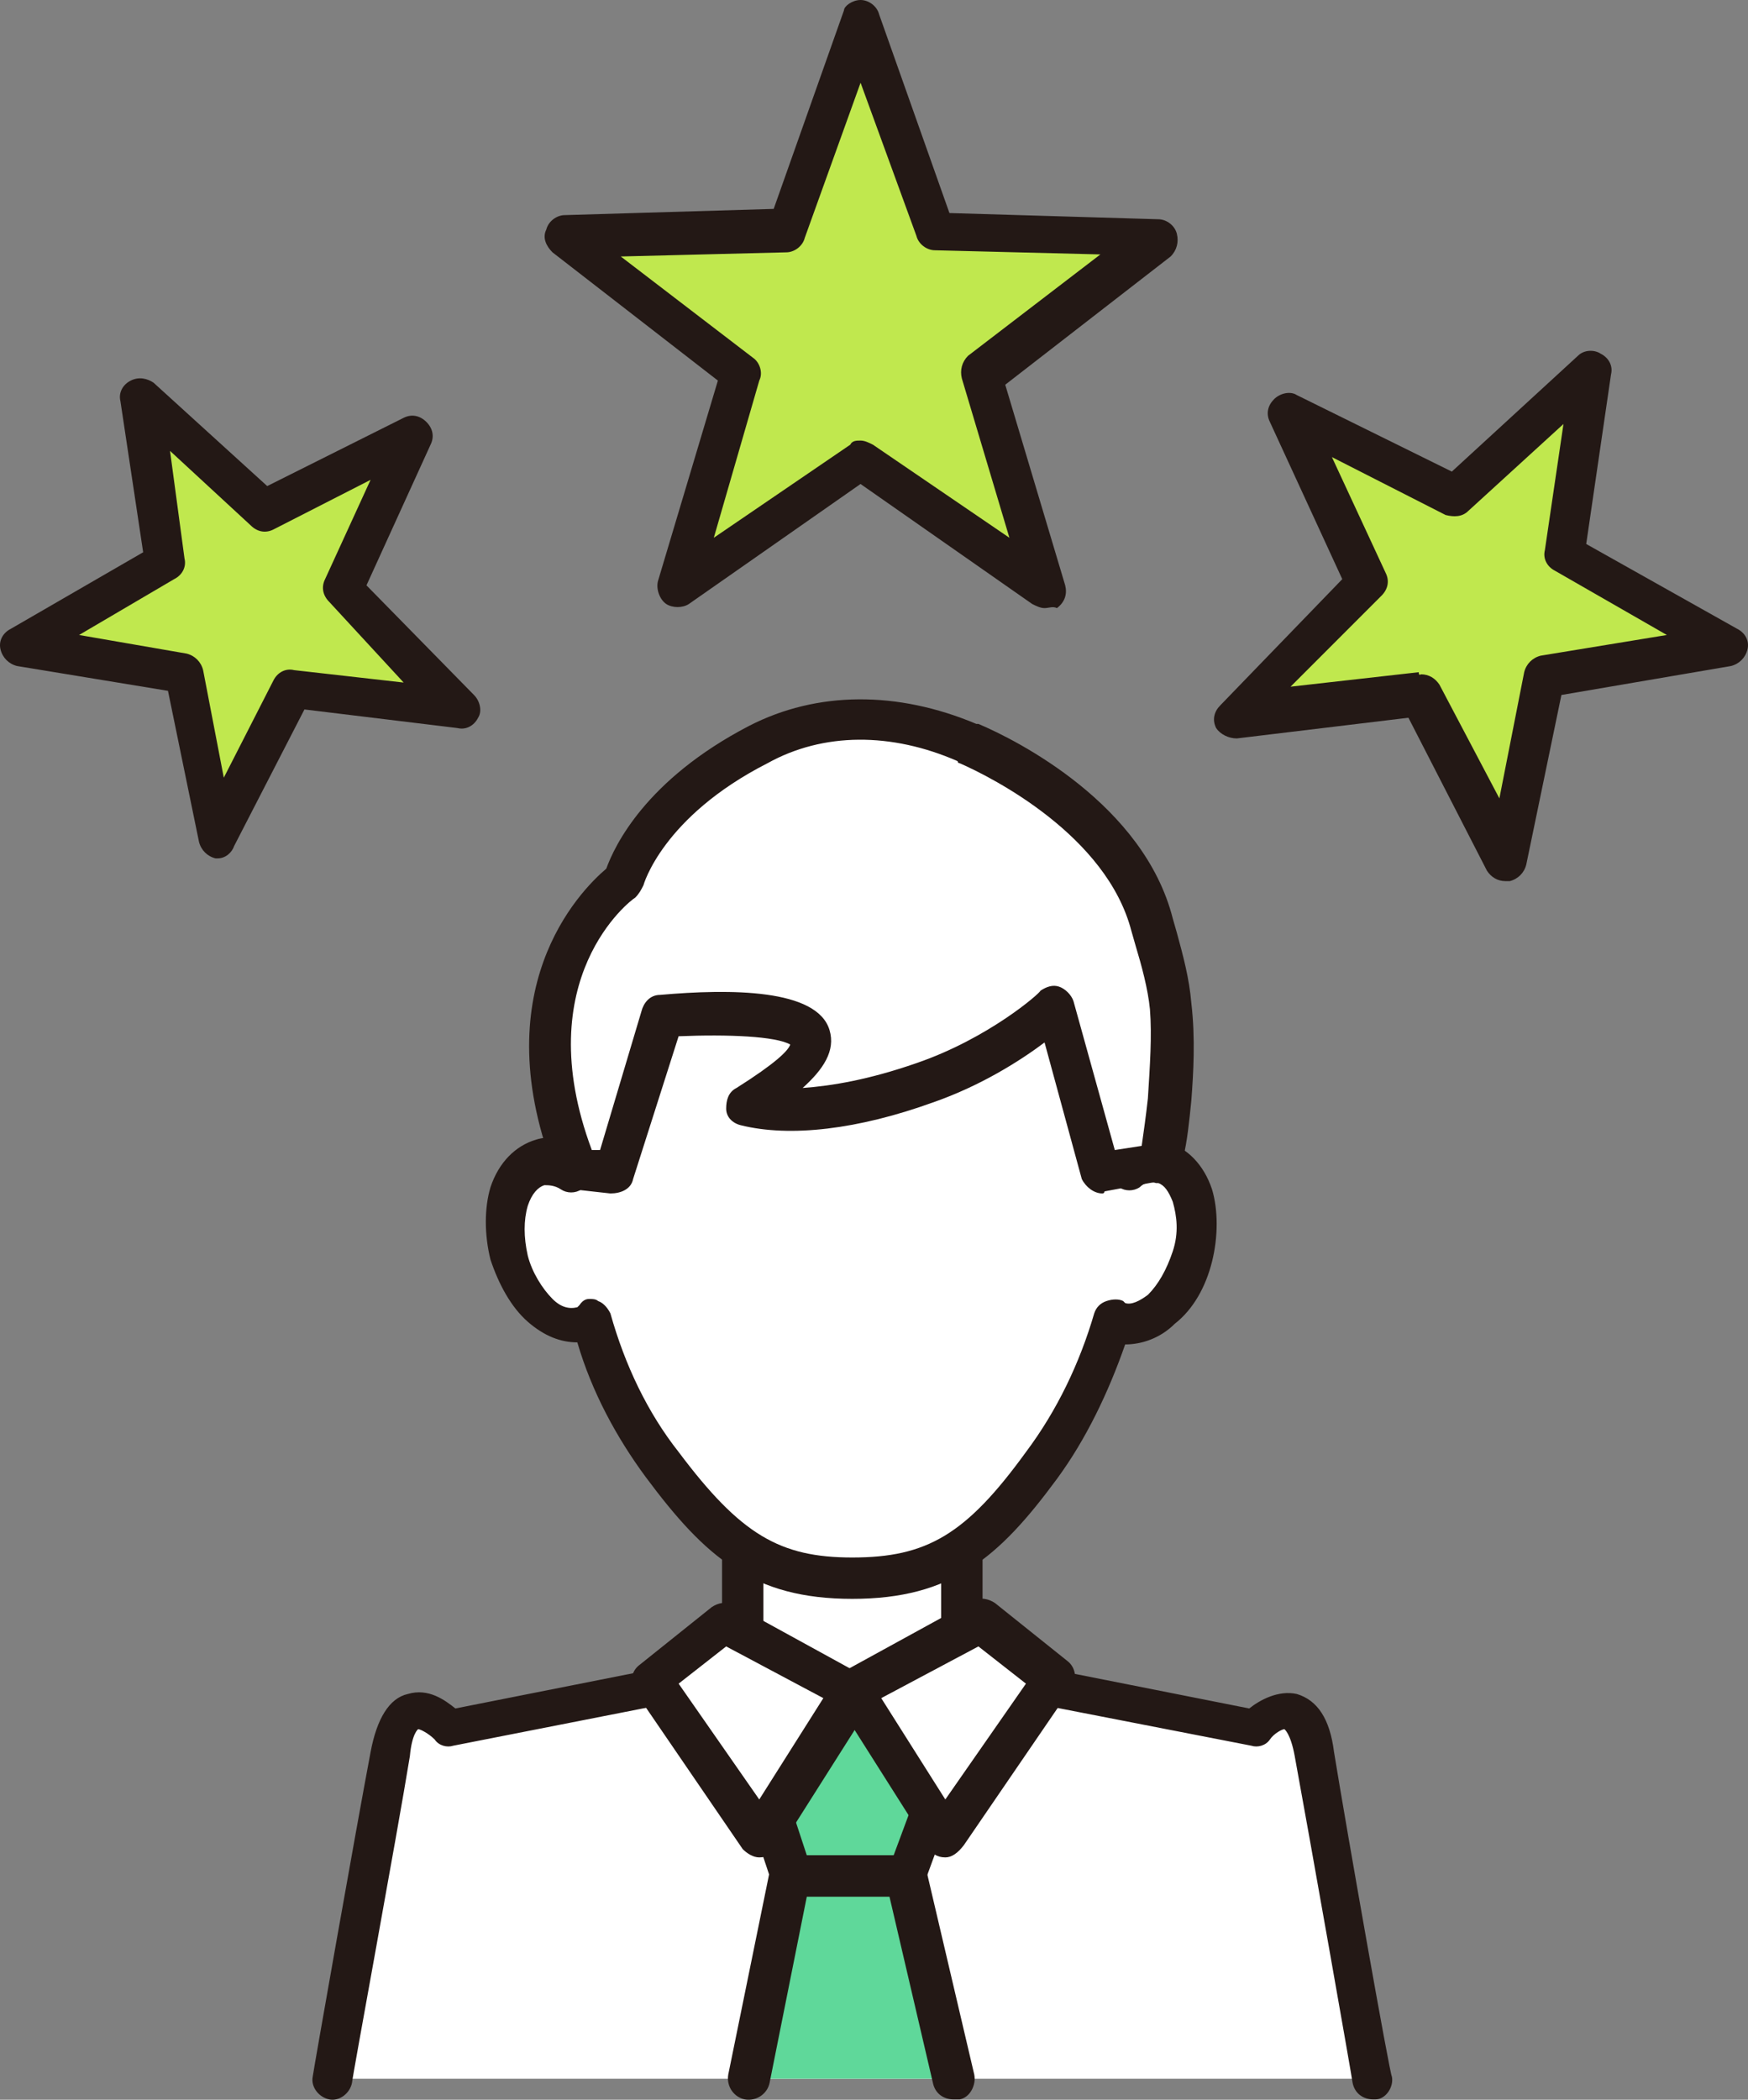 <?xml version="1.0" encoding="utf-8"?>
<!-- Generator: Adobe Illustrator 27.5.0, SVG Export Plug-In . SVG Version: 6.00 Build 0)  -->
<svg version="1.1" id="_レイヤー_2" xmlns="http://www.w3.org/2000/svg" xmlns:xlink="http://www.w3.org/1999/xlink" x="0px"
	 y="0px" viewBox="0 0 100 120.064" enable-background="new 0 0 100 120.064" xml:space="preserve">
<rect x="0" y="0" width="100" height="120.064" fill="#808080" stroke="none"/>
<g id="text">
	<g>
		<g>
			<polygon fill="#C0E84E" points="49.231,1.183 53.489,13.246 66.262,13.601 56.091,21.289 59.757,33.589 49.231,26.375 
				38.705,33.589 42.371,21.289 32.2,13.601 44.973,13.246 			"/>
			<path fill="#231815" d="M59.757,34.772c-0.237,0-0.473-0.118-0.71-0.237l-9.817-6.86l-9.817,6.86
				c-0.355,0.237-0.946,0.237-1.301,0c-0.355-0.237-0.591-0.828-0.473-1.301l3.43-11.472l-9.462-7.333
				c-0.355-0.355-0.591-0.828-0.355-1.301c0.118-0.473,0.591-0.828,1.064-0.828l11.945-0.355l4.021-11.354
				C48.285,0.355,48.758,0,49.231,0l0,0c0.473,0,0.946,0.355,1.064,0.828l4.021,11.354l11.945,0.355
				c0.473,0,0.946,0.355,1.064,0.828c0.118,0.473,0,0.946-0.355,1.301l-9.462,7.333l3.43,11.472c0.118,0.473,0,0.946-0.473,1.301
				C60.231,34.654,59.994,34.772,59.757,34.772z M49.231,25.192c0.237,0,0.473,0.118,0.71,0.237l7.806,5.322l-2.72-9.107
				c-0.118-0.473,0-0.946,0.355-1.301l7.569-5.795l-9.462-0.237c-0.473,0-0.946-0.355-1.064-0.828l-3.193-8.752l-3.193,8.87
				c-0.118,0.473-0.591,0.828-1.064,0.828l-9.462,0.237l7.569,5.795c0.355,0.237,0.591,0.828,0.355,1.301l-2.602,8.989l7.806-5.322
				C48.758,25.192,48.995,25.192,49.231,25.192z"/>
		</g>
		<g>
			<polygon fill="#C0E84E" points="1.095,36.901 9.492,32.17 7.954,22.708 15.051,29.213 23.685,24.837 19.663,33.589 
				26.405,40.449 16.825,39.385 12.449,47.9 10.556,38.438 			"/>
			<path fill="#231815" d="M12.449,49.083H12.33c-0.473-0.118-0.828-0.473-0.946-0.946L9.61,39.503l-8.634-1.419
				c-0.473-0.118-0.828-0.473-0.946-0.946s0.118-0.946,0.591-1.183l7.569-4.376L6.89,22.945c-0.118-0.473,0.118-0.946,0.591-1.183
				c0.473-0.237,0.946-0.118,1.301,0.118l6.505,5.914l7.806-3.903c0.473-0.237,0.946-0.118,1.301,0.237
				c0.355,0.355,0.473,0.828,0.237,1.301l-3.666,8.042l6.15,6.268c0.355,0.355,0.473,0.946,0.237,1.301
				c-0.237,0.473-0.71,0.71-1.183,0.591l-8.752-1.064l-4.021,7.806C13.277,48.728,12.922,49.083,12.449,49.083z M4.524,36.309
				l6.15,1.064c0.473,0.118,0.828,0.473,0.946,0.946l1.183,6.15l2.839-5.559c0.237-0.473,0.71-0.71,1.183-0.591l6.268,0.71
				l-4.258-4.613c-0.355-0.355-0.473-0.828-0.237-1.301l2.602-5.677l-5.559,2.839c-0.473,0.237-0.946,0.118-1.301-0.237
				l-4.613-4.258l0.828,6.15c0.118,0.473-0.118,0.946-0.591,1.183L4.524,36.309z"/>
		</g>
		<g>
			<polygon fill="#C0E84E" points="98.787,37.019 89.562,31.815 91.099,21.289 83.294,28.504 73.714,23.654 78.208,33.353 
				70.638,41.04 81.283,39.739 86.132,49.201 88.261,38.793 			"/>
			<path fill="#231815" d="M86.132,50.384c-0.473,0-0.828-0.237-1.064-0.591l-4.494-8.752l-9.817,1.183
				c-0.473,0-0.946-0.237-1.183-0.591c-0.237-0.473-0.118-0.946,0.237-1.301l6.978-7.215l-4.14-8.989
				c-0.237-0.473-0.118-0.946,0.237-1.301c0.355-0.355,0.946-0.473,1.301-0.237l8.87,4.376l7.215-6.623
				c0.355-0.355,0.946-0.355,1.301-0.118c0.473,0.237,0.71,0.71,0.591,1.183l-1.419,9.698l8.634,4.849
				c0.473,0.237,0.71,0.71,0.591,1.183c-0.118,0.473-0.473,0.828-0.946,0.946l-9.698,1.656l-2.011,9.698
				c-0.118,0.473-0.473,0.828-0.946,0.946C86.25,50.384,86.25,50.384,86.132,50.384z M81.283,38.557
				c0.473,0,0.828,0.237,1.064,0.591l3.43,6.505l1.419-7.215c0.118-0.473,0.473-0.828,0.946-0.946l7.215-1.183l-6.387-3.666
				c-0.473-0.237-0.71-0.71-0.591-1.183l1.064-7.215l-5.441,4.967c-0.355,0.355-0.828,0.355-1.301,0.237l-6.505-3.312l3.075,6.623
				c0.237,0.473,0.118,0.946-0.237,1.301l-5.204,5.204l7.333-0.828C81.165,38.675,81.283,38.557,81.283,38.557z"/>
		</g>
		<g>
			<g>
				<rect x="42.49" y="83.736" fill="#FFFFFF" width="12.537" height="20.343"/>
				<path fill="#231815" d="M55.027,105.262H42.49c-0.591,0-1.183-0.473-1.183-1.183V83.736c0-0.591,0.473-1.183,1.183-1.183h12.537
					c0.591,0,1.183,0.473,1.183,1.183v20.343C56.209,104.789,55.736,105.262,55.027,105.262z M43.672,102.897h10.171V84.919H43.672
					V102.897z"/>
			</g>
			<g>
				<path fill="#FFFFFF" d="M18.954,118.863c0,0,2.484-14.193,3.312-18.687c0.71-4.494,3.43-1.538,3.43-1.538l13.72-2.72
					l9.343,3.666l9.462-3.666l13.72,2.72c0,0,2.72-2.957,3.43,1.538c0.71,4.494,3.312,18.687,3.312,18.687"/>
				<path fill="#231815" d="M78.563,120.046c-0.591,0-1.064-0.355-1.183-0.946c0-0.118-2.484-14.193-3.312-18.687
					c-0.237-1.301-0.591-1.538-0.591-1.538c-0.118,0-0.591,0.237-0.828,0.591s-0.71,0.473-1.064,0.355L58.22,97.219l-9.107,3.43
					c-0.237,0.118-0.591,0.118-0.828,0l-9.107-3.43l-13.246,2.602c-0.355,0.118-0.828,0-1.064-0.355
					c-0.355-0.355-0.828-0.591-0.946-0.591c0,0-0.355,0.237-0.473,1.538c-0.71,4.376-3.312,18.45-3.312,18.687
					c-0.118,0.591-0.71,1.064-1.301,0.946c-0.591-0.118-1.064-0.71-0.946-1.301c0-0.118,2.484-14.193,3.312-18.569
					c0.355-1.892,1.064-3.075,2.129-3.312c1.183-0.355,2.129,0.355,2.72,0.828l13.128-2.602c0.237,0,0.473,0,0.591,0l8.989,3.43
					l8.989-3.43c0.237-0.118,0.473-0.118,0.591,0l13.128,2.602c0.591-0.473,1.656-1.064,2.72-0.828
					c1.183,0.355,1.892,1.419,2.129,3.312c0.71,4.376,3.193,18.45,3.312,18.569c0.118,0.591-0.355,1.301-0.946,1.301
					C78.681,120.046,78.681,120.046,78.563,120.046z"/>
			</g>
			<g>
				<path fill="#FFFFFF" d="M66.617,66.469c-0.591-0.118-1.183,0-1.774,0.355c0.355-5.204,1.892-10.408-0.591-13.838
					c-2.839-3.785-10.999-5.322-15.375-5.322s-10.999,1.064-13.838,4.967c-2.484,3.43-2.129,8.87-2.011,14.193
					c-0.591-0.355-1.301-0.473-1.892-0.355c-1.656,0.473-2.365,2.839-1.774,5.322c0.71,2.484,2.602,4.258,4.14,3.785
					c0.118,0,0.237-0.118,0.355-0.118c0.828,3.193,2.365,6.032,4.021,8.279c3.43,4.613,5.914,6.505,10.881,6.505
					s7.451-1.892,10.881-6.505c1.774-2.365,3.193-5.204,4.021-8.279c0.118,0,0.237,0.118,0.355,0.118
					c1.656,0.473,3.548-1.301,4.14-3.785C68.983,69.307,68.155,66.942,66.617,66.469L66.617,66.469z"/>
				<path fill="#231815" d="M48.758,91.424c-5.677,0-8.397-2.365-11.827-6.978c-1.656-2.247-3.075-4.849-3.903-7.688
					c-0.946,0-1.892-0.355-2.839-1.183c-0.946-0.828-1.656-2.129-2.129-3.548c-0.355-1.419-0.355-2.957,0-4.14
					c0.473-1.419,1.419-2.365,2.602-2.72c0.355-0.118,0.71-0.118,0.946-0.118c-0.118-4.849-0.237-9.935,2.247-13.246
					c2.957-4.021,9.58-5.441,14.784-5.441c4.613,0,13.128,1.538,16.322,5.795c2.247,2.957,1.774,6.978,1.183,11.118
					c-0.118,0.591-0.118,1.183-0.237,1.892c0.237,0,0.473,0,0.591,0.118c0.118,0,0.118,0,0.237,0
					c1.183,0.355,2.129,1.301,2.602,2.72c0.355,1.183,0.355,2.72,0,4.14c-0.355,1.419-1.064,2.72-2.129,3.548
					c-0.828,0.828-1.892,1.183-2.839,1.183c-0.946,2.72-2.247,5.441-3.903,7.688C57.155,89.059,54.435,91.424,48.758,91.424z
					 M33.738,74.275c0.118,0,0.355,0,0.473,0.118c0.355,0.118,0.591,0.473,0.71,0.71c0.828,2.957,2.129,5.677,3.903,7.924
					c3.548,4.731,5.795,6.032,9.935,6.032c4.258,0,6.505-1.301,9.935-6.032c1.774-2.365,3.075-5.086,3.903-7.924
					c0.118-0.355,0.355-0.591,0.71-0.71c0.355-0.118,0.71-0.118,0.946,0l0.118,0.118c0.355,0.118,0.828-0.118,1.301-0.473
					c0.591-0.591,1.064-1.419,1.419-2.484s0.237-2.011,0-2.839c-0.237-0.591-0.473-0.946-0.828-1.064h-0.118
					c-0.355-0.118-0.71,0-0.946,0.237c-0.355,0.237-0.828,0.237-1.183,0c-0.355-0.237-0.591-0.591-0.591-1.064
					c0.118-1.183,0.237-2.484,0.355-3.666c0.473-3.666,0.946-7.215-0.828-9.343c-2.484-3.312-9.935-4.849-14.429-4.849
					c-4.376,0-10.526,1.183-12.892,4.494c-2.129,2.72-1.892,7.451-1.774,12.064v1.419c0,0.473-0.237,0.828-0.591,1.064
					c-0.355,0.237-0.828,0.237-1.183,0c-0.355-0.237-0.71-0.237-0.946-0.237c-0.355,0.118-0.71,0.473-0.946,1.183
					c-0.237,0.828-0.237,1.774,0,2.839c0.237,0.946,0.828,1.892,1.419,2.484c0.473,0.473,0.946,0.591,1.419,0.473l0.118-0.118
					C33.383,74.275,33.619,74.275,33.738,74.275z"/>
			</g>
			<g>
				<polygon fill="#5FD89A" points="51.833,107.273 45.21,107.273 41.662,96.628 55.854,96.628 				"/>
				<path fill="#231815" d="M51.833,108.455H45.21c-0.473,0-0.946-0.355-1.064-0.828l-3.548-10.644
					c-0.118-0.355-0.118-0.71,0.118-1.064c0.237-0.355,0.591-0.473,0.946-0.473h14.074c0.355,0,0.71,0.237,0.946,0.473
					c0.237,0.355,0.237,0.71,0.118,1.064l-3.903,10.644C52.779,108.1,52.306,108.455,51.833,108.455z M46.156,106.09h4.967
					l3.075-8.279H43.436L46.156,106.09z"/>
			</g>
			<g>
				<polyline fill="#5FD89A" points="42.963,118.863 45.21,107.273 51.833,107.273 54.553,118.863 				"/>
				<path fill="#231815" d="M54.553,120.046c-0.591,0-1.064-0.355-1.183-0.946l-2.484-10.644h-4.731L44.027,119.1
					c-0.118,0.591-0.71,1.064-1.419,0.946c-0.591-0.118-1.064-0.71-0.946-1.419l2.365-11.591c0.118-0.591,0.591-0.946,1.183-0.946
					h6.623c0.591,0,1.064,0.355,1.183,0.946l2.72,11.591c0.118,0.591-0.237,1.301-0.828,1.419
					C54.79,120.046,54.672,120.046,54.553,120.046z"/>
			</g>
			<g>
				<polygon fill="#FFFFFF" points="41.425,92.607 48.758,96.628 43.436,105.025 37.286,96.037 				"/>
				<path fill="#231815" d="M43.436,106.208c-0.355,0-0.71-0.237-0.946-0.473l-6.15-8.989c-0.355-0.473-0.237-1.183,0.237-1.538
					l4.14-3.312c0.355-0.237,0.828-0.355,1.301-0.118L49.35,95.8c0.237,0.118,0.473,0.473,0.591,0.71
					c0.118,0.355,0,0.591-0.118,0.946l-5.322,8.397C44.264,105.972,43.909,106.208,43.436,106.208L43.436,106.208z M38.823,96.273
					l4.613,6.623l3.666-5.795l-5.559-2.957L38.823,96.273z"/>
			</g>
			<g>
				<polygon fill="#FFFFFF" points="56.091,92.607 48.758,96.628 54.08,105.025 60.231,96.037 				"/>
				<path fill="#231815" d="M54.08,106.208L54.08,106.208c-0.473,0-0.828-0.237-0.946-0.591l-5.322-8.397
					c-0.118-0.237-0.237-0.591-0.118-0.946c0.118-0.355,0.237-0.591,0.591-0.71l7.333-4.021c0.473-0.237,0.946-0.118,1.301,0.118
					l4.14,3.312c0.473,0.355,0.591,1.064,0.237,1.538l-6.15,8.989C54.79,105.972,54.435,106.208,54.08,106.208z M50.414,97.101
					l3.666,5.795l4.613-6.623l-2.72-2.129L50.414,97.101z"/>
			</g>
			<g>
				<path fill="#FFFFFF" d="M37.877,58.19c0,0,15.375-1.419,4.731,4.967c2.129,0.591,5.677,0.355,10.29-1.301
					c4.376-1.419,7.451-4.376,7.451-4.376l2.602,9.462l3.193-0.591c0.118,0,0.237-0.355,0.237-0.473
					c0.237-1.064,0.355-2.129,0.473-3.193c0.118-1.774,0.237-3.548,0-5.322c-0.237-1.538-0.591-3.075-1.064-4.613
					c-1.183-4.849-6.15-8.397-10.526-10.29c0,0,0,0-0.118,0c-3.903-1.656-8.161-1.892-11.945,0.118
					c-6.741,3.43-7.688,7.806-7.688,7.806s-7.215,5.086-2.72,16.558l2.129,0.237L37.877,58.19L37.877,58.19z"/>
				<path fill="#231815" d="M63.069,68.243c-0.473,0-0.946-0.355-1.183-0.828l-2.129-7.806c-1.419,1.064-3.666,2.484-6.387,3.43
					c-4.258,1.538-8.161,2.011-10.999,1.301c-0.473-0.118-0.828-0.473-0.828-0.946s0.118-0.946,0.591-1.183
					c2.247-1.419,2.957-2.129,3.075-2.484c-0.828-0.473-3.548-0.591-6.387-0.473l-2.602,8.161c-0.118,0.591-0.71,0.828-1.301,0.828
					l-2.129-0.237c-0.473,0-0.828-0.355-0.946-0.71c-4.258-10.644,1.301-16.322,2.839-17.623c0.473-1.301,2.247-5.086,8.161-8.161
					c3.903-2.011,8.516-2.011,13.01-0.118c0,0,0,0,0.118,0c2.247,0.946,9.462,4.613,11.118,11.118l0.237,0.828
					c0.355,1.301,0.71,2.602,0.828,4.021c0.237,2.011,0.118,4.021,0,5.559c-0.118,1.183-0.237,2.365-0.473,3.312
					c0,0.237-0.237,1.064-1.064,1.301c-0.118,0-0.118,0-0.237,0l-3.193,0.591C63.187,68.243,63.069,68.243,63.069,68.243z
					 M33.856,65.759h0.473l2.365-7.924c0.118-0.473,0.473-0.946,1.064-0.946c4.021-0.355,8.989-0.355,9.698,2.011
					c0.355,1.183-0.355,2.247-1.538,3.312c1.656-0.118,3.785-0.473,6.505-1.419c4.14-1.419,7.096-4.021,7.096-4.14
					c0.355-0.237,0.71-0.355,1.064-0.237c0.355,0.118,0.71,0.473,0.828,0.828l2.365,8.516l1.538-0.237
					c0.118-0.828,0.237-1.656,0.355-2.72c0.118-1.892,0.237-3.548,0.118-5.086c-0.118-1.183-0.473-2.484-0.828-3.666l-0.237-0.828
					c-1.419-5.441-7.924-8.752-9.817-9.58l0,0c0,0-0.118,0-0.118-0.118c-3.785-1.656-7.688-1.656-10.881,0.118
					c-6.032,3.075-7.096,6.978-7.096,6.978c-0.118,0.237-0.237,0.473-0.473,0.71C36.103,51.448,30.189,55.943,33.856,65.759z"/>
			</g>
		</g>
	</g>
</g>
</svg>
